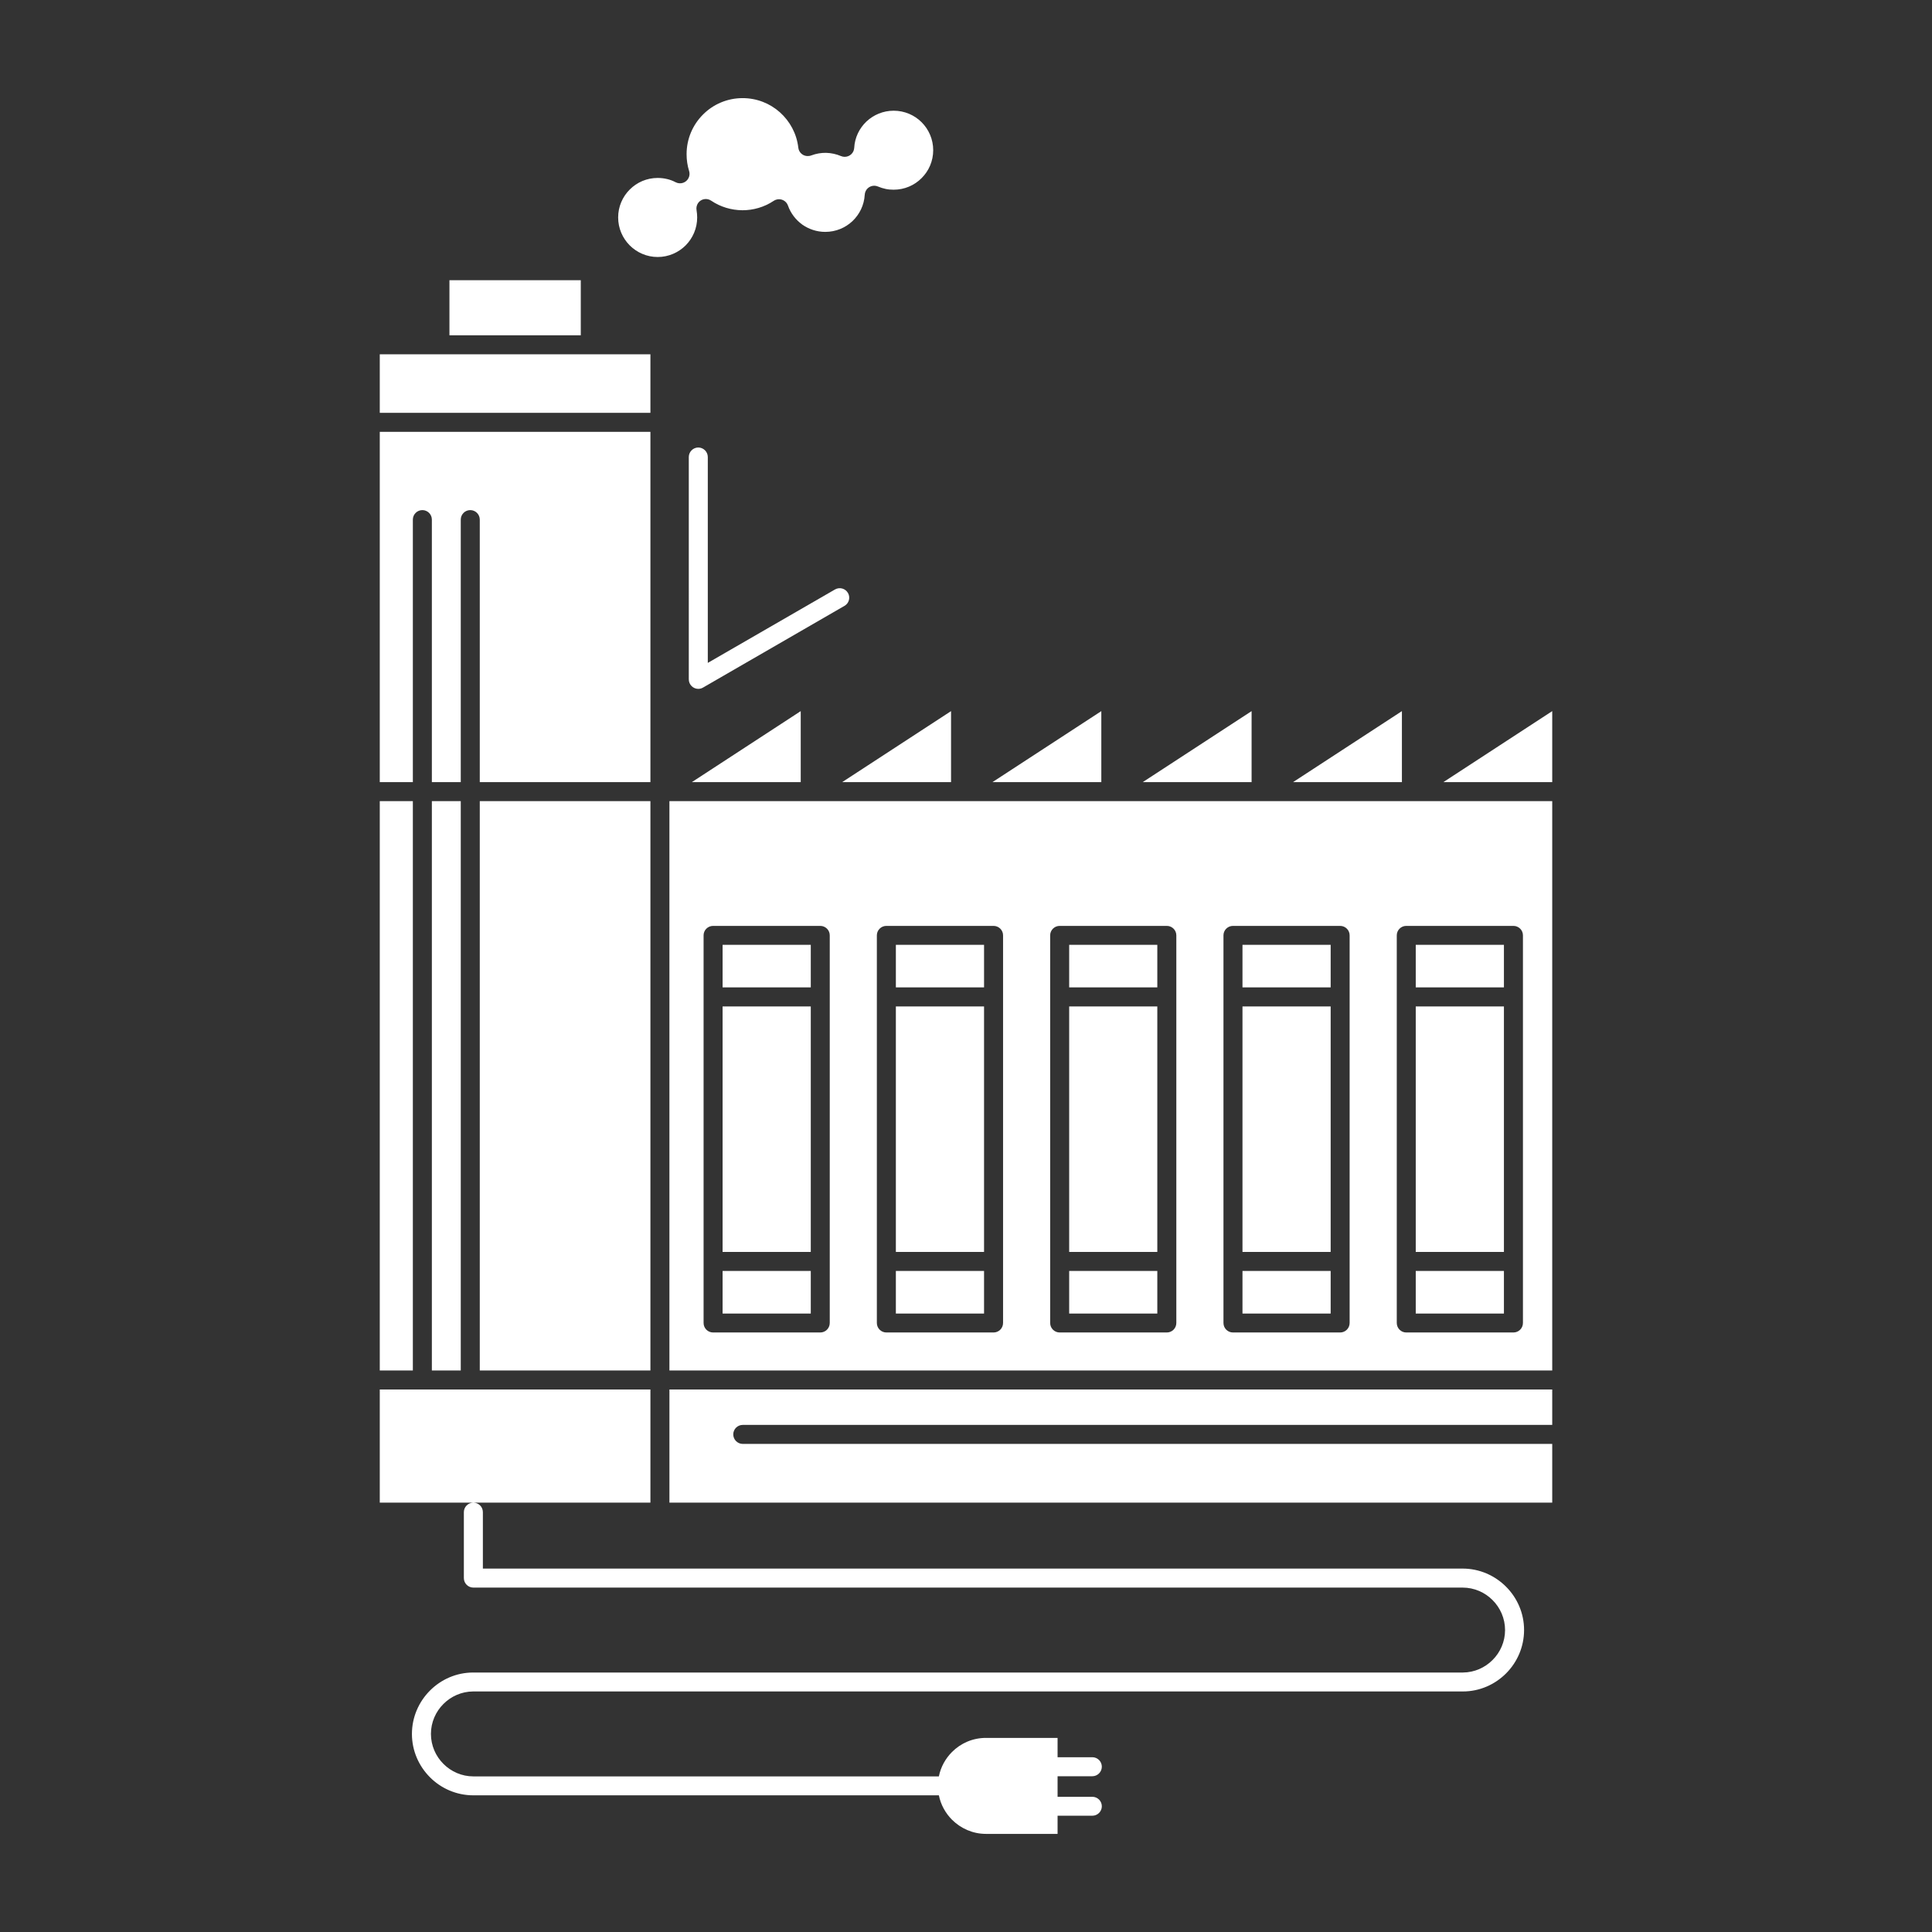 <svg height="512px" style="enable-background:new 0 0 512 512;" version="1.1" viewBox="0 0 512 512" width="512px" xml:space="preserve" xmlns="http://www.w3.org/2000/svg" xmlns:xlink="http://www.w3.org/1999/xlink"><rect x="0" y="0" width="512" height="512" fill="#333333" stroke="none"/><g id="_x31_71_x2C__Consumption_x2C__resource_x2C__energy_x2C__factory_x2C__manufacturing_x2C_"><g><path d="M382.5,207.276h28.856v-18.821L382.5,207.276z M342.666,207.276h28.856    v-18.821L342.666,207.276z M302.829,207.276h28.858v-18.821L302.829,207.276z M263.005,207.276h28.856v-18.821L263.005,207.276z     M223.179,207.276h28.858v-18.821L223.179,207.276z M183.345,207.276h28.857v-18.821L183.345,207.276z M172.367,109.398V93.896    h-15.872h-0.062h-39.845h-0.061h-15.884v15.503H172.367z M153.914,74.254h-34.808v14.604h34.808V74.254z M411.356,368.234H177.405    v29.984h233.952v-15.566H196.842c-1.394,0-2.52-1.146-2.52-2.519c0-1.393,1.126-2.519,2.52-2.519h214.514V368.234z     M177.405,363.196h233.952V212.314h-37.255h-0.062H374h-39.723h-0.072h-0.029h-39.723h-0.071h-0.043h-39.722h-0.062h-0.04h-39.733    h-0.062h-0.041h-37.276V363.196z M127.145,363.196h45.222V212.314h-45.222V363.196z M114.448,363.196h7.66V212.314h-7.66V363.196z     M100.643,363.196h8.767V212.314h-8.767V363.196z M188.978,245.371h28.406c1.383,0,2.509,1.126,2.509,2.498v16.262v0.062v70.105    v0.062v16.241c0,1.393-1.126,2.519-2.509,2.519h-28.406c-1.394,0-2.52-1.126-2.52-2.519v-16.241v-0.062v-70.105v-0.062v-16.262    C186.458,246.497,187.584,245.371,188.978,245.371z M214.865,266.711h-23.37v65.068h23.37V266.711z M214.865,336.817h-23.37    v11.284h23.37V336.817z M191.496,261.673h23.37v-11.284h-23.37V261.673z M234.896,245.371h28.406c1.393,0,2.52,1.126,2.52,2.498    v16.262v0.062v70.105v0.062v16.241c0,1.393-1.127,2.519-2.52,2.519h-28.406c-1.383,0-2.52-1.126-2.52-2.519v-16.241v-0.062    v-70.105v-0.062v-16.262C232.376,246.497,233.513,245.371,234.896,245.371z M260.783,266.711h-23.37v65.068h23.37V266.711z     M260.783,336.817h-23.37v11.284h23.37V336.817z M237.414,261.673h23.37v-11.284h-23.37V261.673z M280.822,245.371h28.397    c1.392,0,2.519,1.126,2.519,2.498v16.262v0.062v70.105v0.062v16.241c0,1.393-1.127,2.519-2.519,2.519h-28.397    c-1.383,0-2.518-1.126-2.518-2.519v-16.241v-0.062v-70.105v-0.062v-16.262C278.305,246.497,279.439,245.371,280.822,245.371z     M306.7,266.711h-23.357v65.068H306.7V266.711z M306.7,336.817h-23.357v11.284H306.7V336.817z M283.343,261.673H306.7v-11.284    h-23.357V261.673z M326.752,245.371h28.405c1.383,0,2.51,1.126,2.51,2.498v16.262v0.062v70.105v0.062v16.241    c0,1.393-1.127,2.519-2.51,2.519h-28.405c-1.394,0-2.52-1.126-2.52-2.519v-16.241v-0.062v-70.105v-0.062v-16.262    C324.232,246.497,325.358,245.371,326.752,245.371z M352.64,266.711h-23.37v65.068h23.37V266.711z M352.64,336.817h-23.37v11.284    h23.37V336.817z M329.27,261.673h23.37v-11.284h-23.37V261.673z M372.668,245.371h28.408c1.393,0,2.52,1.126,2.52,2.498v16.262    v0.062v70.105v0.062v16.241c0,1.393-1.127,2.519-2.52,2.519h-28.408c-1.381,0-2.508-1.126-2.508-2.519v-16.241v-0.062v-70.105    v-0.062v-16.262C370.16,246.497,371.287,245.371,372.668,245.371z M398.556,266.711h-23.368v65.068h23.368V266.711z     M398.556,336.817h-23.368v11.284h23.368V336.817z M375.188,261.673h23.368v-11.284h-23.368V261.673z M176.761,47.445    c-0.758-0.185-1.588-0.287-2.469-0.287c-2.887,0-5.508,1.167-7.403,3.072c-1.896,1.884-3.073,4.506-3.073,7.393    c0,2.889,1.177,5.51,3.073,7.415c1.895,1.884,4.517,3.071,7.403,3.071c2.888,0,5.51-1.188,7.405-3.071    c1.894-1.905,3.062-4.526,3.062-7.415c-0.021-0.839-0.042-1.084-0.165-1.924c-0.112-0.615,0.011-1.291,0.39-1.864    c0.777-1.147,2.334-1.434,3.481-0.655c2.478,1.68,5.387,2.52,8.284,2.539c2.878,0,5.766-0.818,8.233-2.457    c0.195-0.123,0.411-0.246,0.646-0.328c1.311-0.45,2.745,0.246,3.196,1.557c0.716,2.027,2.048,3.768,3.778,5.018l0.051,0.041    c1.711,1.188,3.799,1.904,6.052,1.904c2.795,0,5.326-1.085,7.2-2.846c1.874-1.783,3.103-4.24,3.257-6.984    c0.019-0.307,0.081-0.594,0.214-0.901c0.553-1.271,2.038-1.843,3.308-1.29c0.635,0.266,1.311,0.491,2.018,0.635    c0.665,0.144,1.383,0.205,2.13,0.205c2.897,0,5.519-1.168,7.403-3.072c1.904-1.885,3.073-4.506,3.073-7.394    s-1.169-5.51-3.073-7.415c-1.885-1.883-4.506-3.051-7.403-3.051c-2.787,0-5.315,1.086-7.2,2.848    c-1.885,1.781-3.113,4.259-3.257,7.004c-0.019,0.287-0.091,0.573-0.204,0.859c-0.554,1.271-2.028,1.844-3.299,1.311    c-1.25-0.531-2.59-0.818-3.941-0.859c-1.311-0.021-2.653,0.205-3.903,0.676c-0.214,0.082-0.451,0.144-0.686,0.164    c-1.383,0.164-2.632-0.819-2.785-2.213c-0.419-3.706-2.224-7.004-4.885-9.379c-2.622-2.335-6.082-3.748-9.873-3.748    c-4.095,0-7.822,1.658-10.505,4.362c-2.683,2.683-4.341,6.39-4.341,10.485c0,0.779,0.051,1.536,0.163,2.273    c0.112,0.758,0.286,1.495,0.502,2.191c0.195,0.615,0.153,1.291-0.165,1.904c-0.633,1.23-2.149,1.721-3.388,1.086    c-0.697-0.369-1.444-0.654-2.203-0.84L176.761,47.445z M267.06,471.703c-0.399-0.409-0.963-0.655-1.577-0.655    c-0.625,0-1.178,0.246-1.586,0.655c-0.39,0.389-0.646,0.963-0.646,1.577s0.257,1.167,0.646,1.577    c0.408,0.389,0.961,0.654,1.586,0.654c0.614,0,1.178-0.266,1.577-0.654c0.398-0.41,0.655-0.963,0.655-1.577    S267.458,472.092,267.06,471.703z M265.482,466.01c1.997,0,3.82,0.819,5.131,2.13s2.13,3.113,2.13,5.141    c0,1.986-0.819,3.81-2.13,5.12s-3.134,2.131-5.131,2.131c-2.018,0-3.829-0.82-5.14-2.131s-2.13-3.134-2.13-5.12    c0-2.027,0.819-3.83,2.13-5.141S263.465,466.01,265.482,466.01z M182.536,121.114c0-1.372,1.137-2.52,2.52-2.52    c1.382,0,2.518,1.147,2.518,2.52v54.56l33.702-19.456c1.209-0.696,2.744-0.286,3.441,0.922c0.697,1.188,0.286,2.744-0.921,3.421    l-37.337,21.566c-0.409,0.266-0.881,0.43-1.402,0.43c-1.383,0-2.52-1.127-2.52-2.52V121.114z M289.476,476.169    c1.393,0,2.52,1.126,2.52,2.518c0,1.372-1.127,2.499-2.52,2.499h-9.206v4.813h-18.995c-3.492,0-6.676-1.454-8.98-3.749    c-1.732-1.74-2.981-3.973-3.483-6.471H125.447c-4.477,0-8.551-1.823-11.49-4.772c-2.95-2.949-4.792-7.025-4.792-11.489    c0-4.486,1.843-8.562,4.792-11.511c2.929-2.929,6.973-4.771,11.429-4.771h0.062h262.163h0.072    c3.052-0.021,5.847-1.291,7.865-3.318c2.037-2.027,3.308-4.854,3.308-7.926c0-3.092-1.271-5.919-3.308-7.946    c-2.029-2.049-4.855-3.317-7.938-3.317H125.447c-1.383,0-2.52-1.127-2.52-2.521v-17.47c0-1.372,1.105-2.478,2.458-2.519h-24.742    v-29.984h11.224h0.062H112h12.555h0.072h0.062h47.678v29.984h-46.85c1.364,0.041,2.448,1.146,2.448,2.519v14.951h259.645    c4.475,0,8.551,1.843,11.5,4.793c2.949,2.948,4.783,7.003,4.783,11.489c0,4.485-1.834,8.561-4.783,11.511    c-2.93,2.929-6.984,4.771-11.428,4.771h-0.072H125.447h-0.062c-3.062,0.021-5.857,1.292-7.875,3.318    c-2.037,2.027-3.308,4.854-3.308,7.927c0,3.093,1.271,5.918,3.308,7.946c2.038,2.049,4.854,3.318,7.937,3.318h123.364    c0.501-2.499,1.751-4.732,3.483-6.473c2.304-2.314,5.488-3.728,8.98-3.728h18.995v5.12h9.206c1.393,0,2.52,1.127,2.52,2.52    c0,1.372-1.127,2.519-2.52,2.519h-9.206v5.449H289.476z M100.643,207.276h8.767v-69.573c0-1.393,1.137-2.52,2.518-2.52    c1.393,0,2.52,1.127,2.52,2.52v69.573h7.66v-69.573c0-1.393,1.126-2.52,2.52-2.52c1.383,0,2.518,1.127,2.518,2.52v69.573h45.222    v-92.839h-71.724V207.276z" fill="#ffffff" opacity="1" original-fill="#000000"></path></g></g><g id="Layer_1"></g></svg>
